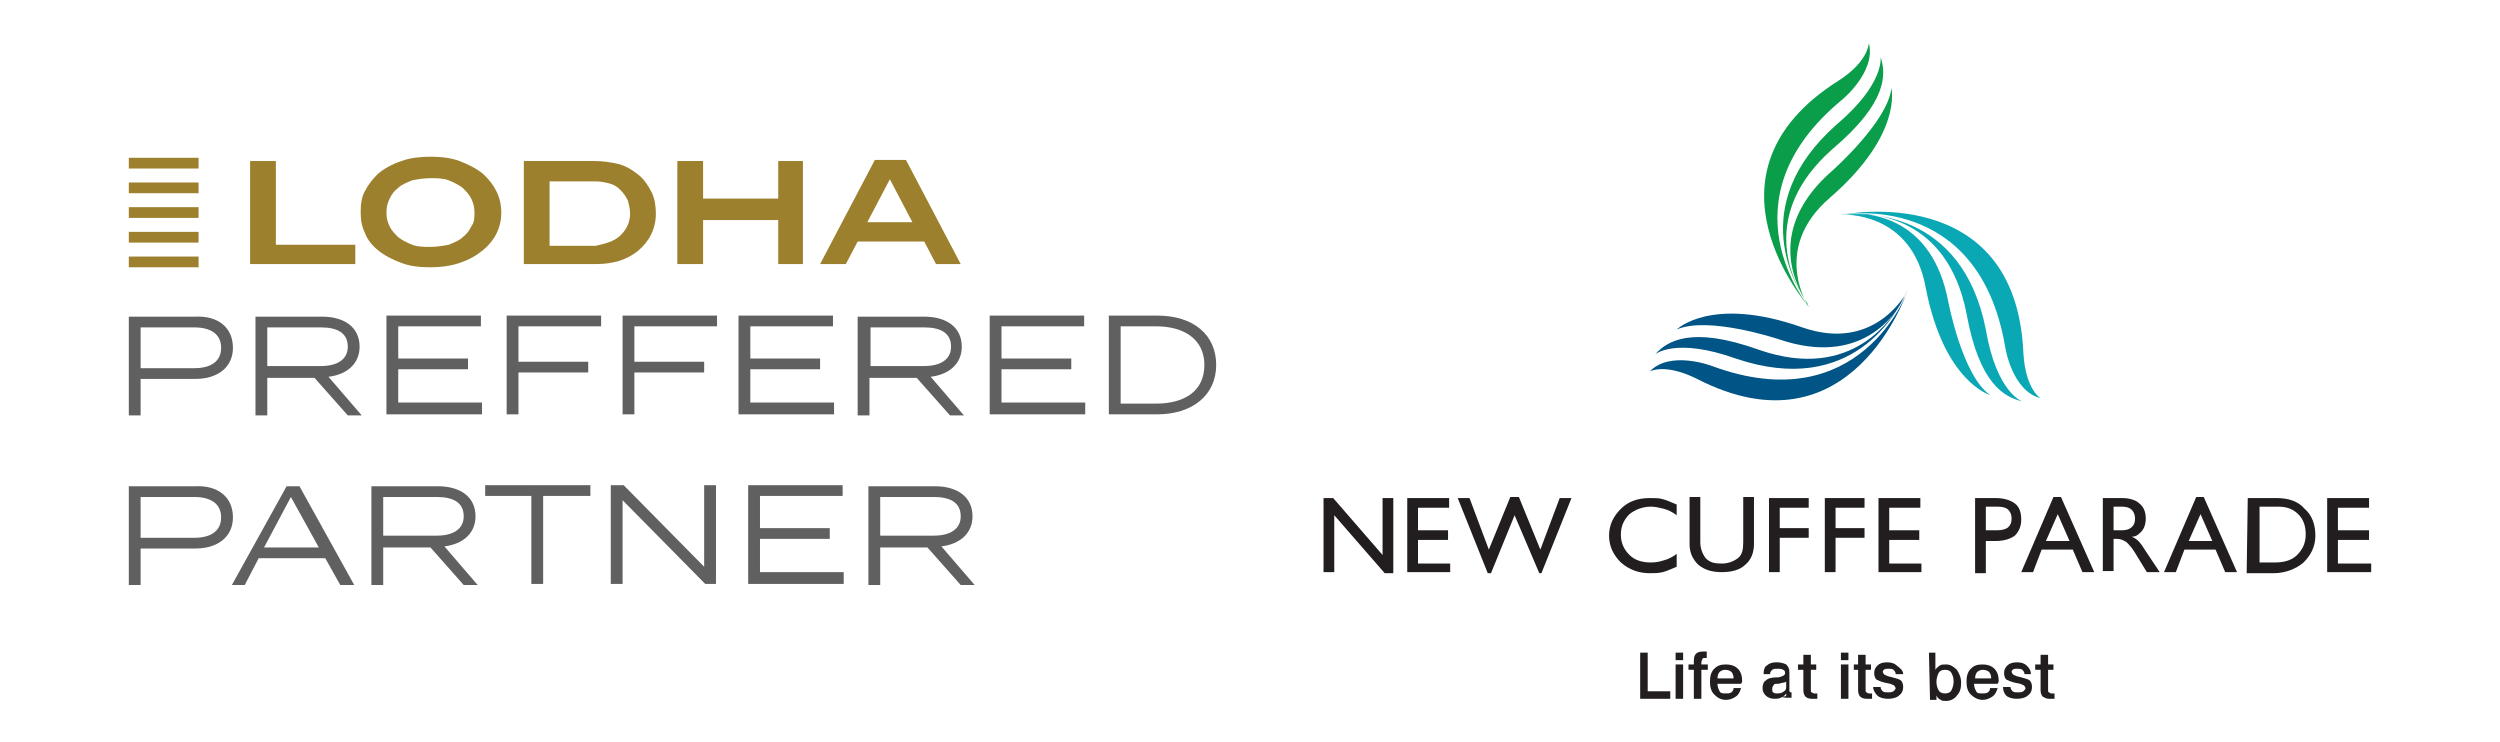 <?xml version="1.0" encoding="utf-8"?>
<!-- Generator: Adobe Illustrator 25.4.1, SVG Export Plug-In . SVG Version: 6.00 Build 0)  -->
<svg version="1.1" id="Layer_1" xmlns="http://www.w3.org/2000/svg" xmlns:xlink="http://www.w3.org/1999/xlink" x="0px" y="0px"
	 viewBox="0 0 232.9 69.1" style="enable-background:new 0 0 232.9 69.1;" xml:space="preserve">
<style type="text/css">
	.st0{fill:#221E1F;}
	.st1{fill:#005486;}
	.st2{fill:#0A9E4B;}
	.st3{fill:#0AA8B4;}
	.st4{fill:#9D802E;}
	.st5{fill:#606060;}
	.st6{fill:#212121;}
</style>
<g>
	<g>
		<polyline class="st0" points="152.8,60.8 153.5,60.8 153.5,64.4 155.6,64.4 155.6,65.1 152.8,65.1 		"/>
		<path class="st0" d="M156.1,60.8h0.7v0.7h-0.7V60.8z M156.1,61.9h0.7v3.2h-0.7V61.9z"/>
		<path class="st0" d="M159,60.7v0.6l-0.1,0l-0.1,0c-0.1,0-0.2,0-0.2,0.1c0,0-0.1,0.2-0.1,0.3v0.2h0.6v0.5h-0.6v2.7h-0.7v-2.7h-0.5
			v-0.5h0.5v-0.4c0-0.3,0.1-0.5,0.2-0.6c0.1-0.1,0.3-0.2,0.6-0.2C158.6,60.7,158.8,60.7,159,60.7L159,60.7"/>
		<path class="st0" d="M162.2,63.7H160c0,0.3,0.1,0.5,0.2,0.7c0.1,0.2,0.3,0.2,0.6,0.2c0.2,0,0.3,0,0.5-0.1c0.1-0.1,0.2-0.2,0.2-0.4
			h0.7c-0.1,0.3-0.2,0.6-0.5,0.8c-0.3,0.2-0.6,0.3-0.9,0.3c-0.5,0-0.8-0.2-1.1-0.5c-0.3-0.3-0.4-0.7-0.4-1.2c0-0.5,0.1-0.9,0.4-1.2
			c0.3-0.3,0.6-0.4,1.1-0.4c0.4,0,0.8,0.1,1.1,0.4c0.3,0.3,0.4,0.7,0.4,1.2L162.2,63.7L162.2,63.7 M161.5,63.2
			c0-0.3-0.1-0.5-0.2-0.6c-0.1-0.1-0.3-0.2-0.6-0.2c-0.2,0-0.4,0.1-0.5,0.2c-0.1,0.1-0.2,0.3-0.2,0.6H161.5z"/>
		<path class="st0" d="M166.4,64.6c-0.1,0.2-0.3,0.3-0.5,0.4c-0.2,0.1-0.4,0.1-0.6,0.1c-0.3,0-0.6-0.1-0.8-0.3
			c-0.2-0.2-0.3-0.4-0.3-0.7c0-0.3,0.1-0.6,0.3-0.7c0.2-0.2,0.5-0.3,1.1-0.3l0.1,0c0.4-0.1,0.6-0.2,0.6-0.4c0-0.2-0.1-0.3-0.2-0.3
			c-0.1-0.1-0.3-0.1-0.5-0.1c-0.2,0-0.4,0-0.5,0.1c-0.1,0.1-0.2,0.2-0.2,0.4v0h-0.6v-0.1c0-0.3,0.1-0.6,0.3-0.7
			c0.2-0.2,0.5-0.3,0.9-0.3c0.4,0,0.7,0.1,0.9,0.2c0.2,0.2,0.3,0.4,0.3,0.7v1.6c0,0.1,0,0.2,0,0.2l0.1,0.1h0l0.1,0v0.5l-0.2,0
			l-0.2,0c-0.2,0-0.4,0-0.5-0.1C166.5,64.9,166.4,64.8,166.4,64.6 M166.4,63.5c-0.1,0.1-0.4,0.1-0.7,0.2c-0.1,0-0.2,0-0.2,0
			c-0.2,0-0.3,0.1-0.3,0.2c-0.1,0.1-0.1,0.2-0.1,0.3c0,0.1,0,0.3,0.1,0.3c0.1,0.1,0.2,0.1,0.4,0.1c0.3,0,0.5-0.1,0.6-0.2
			c0.2-0.1,0.2-0.3,0.2-0.5V63.5z"/>
		<path class="st0" d="M168,61h0.7v0.9h0.5v0.5h-0.5v1.9c0,0.1,0,0.2,0.1,0.2c0,0,0.1,0.1,0.2,0.1l0.1,0h0.1l0.1,0v0.5l-0.1,0
			c-0.2,0-0.3,0-0.4,0c-0.3,0-0.5-0.1-0.6-0.2c-0.1-0.1-0.2-0.3-0.2-0.6v-1.9h-0.5v-0.5h0.5"/>
		<path class="st0" d="M171.5,60.8h0.7v0.7h-0.7V60.8z M171.5,61.9h0.7v3.2h-0.7V61.9z"/>
		<path class="st0" d="M173.1,61h0.7v0.9h0.5v0.5h-0.5v1.9c0,0.1,0,0.2,0.1,0.2c0,0,0.1,0.1,0.2,0.1l0.1,0h0.1l0.1,0v0.5l-0.1,0
			c-0.2,0-0.3,0-0.4,0c-0.3,0-0.5-0.1-0.6-0.2c-0.1-0.1-0.2-0.3-0.2-0.6v-1.9h-0.4v-0.5h0.4"/>
		<path class="st0" d="M177.3,62.8h-0.7c0-0.2-0.1-0.3-0.2-0.4c-0.1-0.1-0.3-0.1-0.5-0.1c-0.2,0-0.3,0-0.4,0.1
			c-0.1,0.1-0.1,0.1-0.1,0.2l0.1,0.2c0.1,0.1,0.2,0.1,0.4,0.2l0.4,0.1c0.4,0.1,0.7,0.2,0.8,0.3c0.1,0.1,0.2,0.3,0.2,0.6
			c0,0.3-0.1,0.6-0.4,0.8c-0.2,0.2-0.6,0.3-1,0.3c-0.4,0-0.8-0.1-1-0.3c-0.2-0.2-0.4-0.5-0.4-0.8h0.7c0,0.2,0.1,0.3,0.2,0.4
			c0.1,0.1,0.3,0.1,0.5,0.1c0.2,0,0.3,0,0.5-0.1c0.1-0.1,0.2-0.2,0.2-0.3l-0.1-0.2c-0.1-0.1-0.2-0.1-0.4-0.2l-0.5-0.1
			c-0.4-0.1-0.6-0.2-0.8-0.3c-0.1-0.1-0.2-0.3-0.2-0.6c0-0.3,0.1-0.5,0.3-0.7c0.2-0.2,0.5-0.3,0.9-0.3c0.4,0,0.7,0.1,0.9,0.3
			C177.1,62.3,177.3,62.5,177.3,62.8"/>
		<path class="st0" d="M179.7,60.8h0.6v1.6c0.1-0.2,0.3-0.3,0.4-0.4c0.2-0.1,0.3-0.1,0.6-0.1c0.4,0,0.7,0.2,1,0.5
			c0.2,0.3,0.4,0.7,0.4,1.2c0,0.5-0.1,0.9-0.4,1.2c-0.2,0.3-0.6,0.5-1,0.5c-0.2,0-0.4,0-0.5-0.1c-0.2-0.1-0.3-0.2-0.4-0.4v0.4h-0.6
			 M181.2,62.4c-0.3,0-0.5,0.1-0.6,0.3c-0.1,0.2-0.2,0.5-0.2,0.8c0,0.4,0.1,0.6,0.2,0.8c0.1,0.2,0.3,0.3,0.6,0.3
			c0.3,0,0.5-0.1,0.6-0.3c0.1-0.2,0.2-0.5,0.2-0.8c0-0.4-0.1-0.6-0.2-0.8C181.7,62.5,181.5,62.4,181.2,62.4"/>
		<path class="st0" d="M186.1,63.7h-2.2c0,0.3,0.1,0.5,0.2,0.7c0.1,0.2,0.3,0.2,0.6,0.2c0.2,0,0.3,0,0.5-0.1
			c0.1-0.1,0.2-0.2,0.2-0.4h0.7c-0.1,0.3-0.2,0.6-0.5,0.8c-0.3,0.2-0.6,0.3-0.9,0.3c-0.4,0-0.8-0.2-1.1-0.5
			c-0.3-0.3-0.4-0.7-0.4-1.2c0-0.5,0.1-0.9,0.4-1.2c0.3-0.3,0.6-0.4,1.1-0.4c0.4,0,0.8,0.1,1.1,0.4c0.3,0.3,0.4,0.7,0.4,1.2
			L186.1,63.7L186.1,63.7 M185.5,63.2c0-0.3-0.1-0.5-0.2-0.6c-0.1-0.1-0.3-0.2-0.6-0.2c-0.2,0-0.4,0.1-0.5,0.2
			c-0.1,0.1-0.2,0.3-0.2,0.6H185.5z"/>
		<path class="st0" d="M189.2,62.8h-0.6c0-0.2-0.1-0.3-0.2-0.4c-0.1-0.1-0.3-0.1-0.5-0.1c-0.2,0-0.3,0-0.4,0.1
			c-0.1,0.1-0.1,0.1-0.1,0.2l0.1,0.2c0.1,0.1,0.2,0.1,0.4,0.2l0.4,0.1c0.4,0.1,0.7,0.2,0.8,0.3c0.1,0.1,0.2,0.3,0.2,0.6
			c0,0.3-0.1,0.6-0.4,0.8c-0.2,0.2-0.6,0.3-1,0.3c-0.4,0-0.8-0.1-1-0.3c-0.2-0.2-0.3-0.5-0.3-0.8h0.7c0,0.2,0.1,0.3,0.2,0.4
			c0.1,0.1,0.3,0.1,0.5,0.1c0.2,0,0.3,0,0.5-0.1c0.1-0.1,0.2-0.2,0.2-0.3l-0.1-0.2c-0.1-0.1-0.2-0.1-0.4-0.2l-0.5-0.1
			c-0.4-0.1-0.6-0.2-0.8-0.3c-0.1-0.1-0.2-0.3-0.2-0.6c0-0.3,0.1-0.5,0.3-0.7c0.2-0.2,0.5-0.3,0.9-0.3c0.4,0,0.7,0.1,0.9,0.3
			C189.1,62.3,189.2,62.5,189.2,62.8"/>
		<path class="st0" d="M190.1,61h0.7v0.9h0.5v0.5h-0.5v1.9c0,0.1,0,0.2,0.1,0.2c0,0,0.1,0.1,0.2,0.1l0.1,0h0.1l0.1,0v0.5l-0.1,0
			c-0.2,0-0.3,0-0.4,0c-0.3,0-0.4-0.1-0.6-0.2c-0.1-0.1-0.2-0.3-0.2-0.6v-1.9h-0.5v-0.5h0.5"/>
		<polyline class="st0" points="124.3,53.3 123.3,53.3 123.3,46.4 124.2,46.4 128.8,51.7 128.8,46.4 129.8,46.4 129.8,53.4 
			129,53.4 124.3,48 		"/>
		<polyline class="st0" points="131.1,53.3 131.1,46.4 135,46.4 135,47.3 132.1,47.3 132.1,49.4 134.9,49.4 134.9,50.3 132.1,50.3 
			132.1,52.5 135.1,52.5 135.1,53.3 		"/>
		<polyline class="st0" points="138.6,53.4 135.8,46.4 136.9,46.4 138.7,51.2 138.7,51.2 140.7,46.3 141.5,46.3 143.5,51.2 
			143.5,51.2 145.3,46.4 146.4,46.4 143.6,53.4 143.4,53.4 141.1,48 141.1,48 138.9,53.4 		"/>
		<path class="st0" d="M156.2,52.8c-0.5,0.2-0.9,0.4-1.3,0.5c-0.4,0.1-0.8,0.1-1.2,0.1c-1,0-1.9-0.3-2.7-1c-0.7-0.7-1.1-1.5-1.1-2.5
			c0-1,0.4-1.8,1.1-2.5c0.7-0.7,1.6-1,2.7-1c0.5,0,0.9,0,1.2,0.1c0.4,0.1,0.8,0.3,1.3,0.5V48c-0.4-0.3-0.8-0.5-1.2-0.6
			c-0.4-0.1-0.8-0.2-1.2-0.2c-0.8,0-1.5,0.3-2,0.7c-0.5,0.5-0.8,1.1-0.8,1.9c0,0.8,0.3,1.4,0.8,1.9c0.5,0.5,1.2,0.7,2,0.7
			c0.5,0,0.9-0.1,1.2-0.2c0.4-0.1,0.8-0.3,1.2-0.6"/>
		<path class="st0" d="M163.4,50.7c0,0.8-0.3,1.5-0.8,1.9c-0.5,0.5-1.3,0.7-2.2,0.7c-0.9,0-1.6-0.2-2.2-0.7
			c-0.5-0.5-0.8-1.1-0.8-1.9v-4.4h1v4.2c0,0.6,0.2,1.1,0.5,1.5c0.4,0.4,0.8,0.5,1.5,0.5c0.6,0,1.1-0.2,1.5-0.5
			c0.4-0.3,0.5-0.8,0.5-1.5v-4.2h1"/>
		<polyline class="st0" points="164.8,53.3 164.8,46.4 168.5,46.4 168.5,47.3 165.8,47.3 165.8,49.2 168.5,49.2 168.5,50.1 
			165.8,50.1 165.8,53.3 		"/>
		<polyline class="st0" points="170,53.3 170,46.4 173.7,46.4 173.7,47.3 171,47.3 171,49.2 173.7,49.2 173.7,50.1 171,50.1 
			171,53.3 		"/>
		<polyline class="st0" points="175,53.3 175,46.4 178.9,46.4 178.9,47.3 176,47.3 176,49.4 178.8,49.4 178.8,50.3 176,50.3 
			176,52.5 179,52.5 179,53.3 		"/>
		<path class="st0" d="M184,46.4h1.9c0.8,0,1.4,0.2,1.8,0.5c0.4,0.3,0.6,0.8,0.6,1.5c0,0.6-0.2,1.1-0.6,1.5c-0.4,0.3-1,0.5-1.8,0.5
			H185v3h-1 M185,49.4h1.1c0.4,0,0.8-0.1,1-0.3c0.2-0.2,0.3-0.4,0.3-0.8c0-0.3-0.1-0.6-0.3-0.8c-0.2-0.2-0.5-0.3-1-0.3H185V49.4z"/>
		<path class="st0" d="M191.3,46.3h0.7l3.1,7H194l-0.9-2.1h-2.9l-0.8,2.1h-1.1 M190.6,50.4h2.2l-1.1-2.5h0L190.6,50.4z"/>
		<path class="st0" d="M195.9,46.4h1.8c0.7,0,1.3,0.2,1.6,0.5c0.4,0.3,0.6,0.8,0.6,1.4c0,0.6-0.2,1.1-0.6,1.4
			c-0.2,0.2-0.4,0.3-0.7,0.3l0.2,0.1c0.4,0.2,0.7,0.6,1,1.1l1.4,2.1h-1.2l-1.1-1.8c-0.3-0.5-0.6-0.8-0.8-1c-0.3-0.2-0.6-0.3-0.9-0.3
			h-0.3v3h-1 M196.9,49.4h0.8c0.4,0,0.7-0.1,0.9-0.3c0.2-0.2,0.3-0.4,0.3-0.8c0-0.3-0.1-0.6-0.3-0.8c-0.2-0.2-0.5-0.3-0.9-0.3h-0.8
			V49.4z"/>
		<path class="st0" d="M204.6,46.3h0.7l3.1,7h-1.1l-0.9-2.1h-2.9l-0.8,2.1h-1.1 M203.9,50.4h2.2l-1.1-2.5L203.9,50.4z"/>
		<path class="st0" d="M209.4,46.4h2.7c1.1,0,2,0.3,2.6,1c0.7,0.6,1,1.5,1,2.5c0,1-0.4,1.8-1.1,2.5c-0.7,0.6-1.7,1-2.8,1h-2.5
			 M210.4,52.4h1.5c0.9,0,1.6-0.2,2.1-0.7c0.5-0.5,0.8-1.1,0.8-1.9c0-0.8-0.2-1.4-0.7-1.9c-0.5-0.5-1.1-0.7-1.9-0.7h-1.7V52.4z"/>
		<polyline class="st0" points="216.8,53.3 216.8,46.4 220.7,46.4 220.7,47.3 217.8,47.3 217.8,49.4 220.7,49.4 220.7,50.3 
			217.8,50.3 217.8,52.5 220.9,52.5 220.9,53.3 		"/>
		<path class="st1" d="M177.7,27.1c0,0-2.9,5.8-9.8,3.4c-8.5-3-11.7,0.2-11.7,0.2c2.9-1.3,9.5,0.9,9.5,0.9
			c7.6,2.6,10.9-2.2,11.7-3.9c-1,1.9-4.8,7.9-13.5,4.9c-6.4-2.3-8.6-0.8-9.7,0.4c0,0,1.9-1.6,7.5,0.4c10.9,3.7,15.1-4.4,15.8-6
			C177.7,27.2,177.7,27.1,177.7,27.1c0,0.1-4.4,12.1-18.2,7c0,0-3.9-1.5-5.8,0.5c0,0,1.4-0.8,4.4,0.7
			C172.5,42.7,177.7,27.1,177.7,27.1"/>
		<path class="st2" d="M168.5,28.6c0,0-3.6-5.4,2-10.2c6.8-5.9,5.7-10.2,5.7-10.2c-0.3,3.1-5.5,7.7-5.5,7.7
			c-6.1,5.3-3.5,10.5-2.5,12.1c-1.2-1.8-4.4-8,2.5-14.1c5.2-4.4,5-7,4.5-8.6c0,0,0.4,2.5-4.1,6.3c-8.6,7.6-3.7,15.3-2.7,16.7
			C168.4,28.5,168.5,28.5,168.5,28.6c0-0.1-8.3-9.9,3.1-19.3c0,0,3.2-2.6,2.5-5.3c0,0,0,1.7-2.8,3.5
			C157.5,16.2,168.5,28.5,168.5,28.6"/>
		<path class="st3" d="M171.6,20c0,0,6.5-0.4,7.8,6.8c1.7,8.8,6,10,6,10c-2.6-1.8-3.9-8.7-3.9-8.7c-1.5-7.9-7.3-8.3-9.3-8.2
			c2.2-0.1,9.2,0.2,11,9.3c1.2,6.7,3.6,7.8,5.2,8.2c0,0-2.4-0.8-3.4-6.7c-2.2-11.2-11.4-10.9-13.2-10.7
			C171.7,19.9,171.6,20,171.6,20c0.1,0,12.7-2.3,15.2,12.3c0,0,0.6,4.1,3.3,4.8c0,0-1.4-0.8-1.6-4.2C187.8,16.7,171.6,20,171.6,20"
			/>
	</g>
	<g>
		<g>
			<polyline class="st4" points="23.3,24.6 23.3,15 25.7,15 25.7,22.8 33.1,22.8 33.1,24.6 			"/>
			<path class="st4" d="M46.7,19.8c0,1.4-0.6,2.6-1.7,3.5c-0.6,0.5-1.3,0.9-2.2,1.2s-1.8,0.4-2.7,0.4c-1,0-1.9-0.1-2.7-0.4
				c-0.8-0.3-1.6-0.7-2.2-1.2c-0.5-0.4-1-1-1.2-1.6c-0.3-0.6-0.4-1.2-0.4-2c0-0.7,0.1-1.4,0.4-1.9c0.3-0.6,0.7-1.1,1.2-1.6
				c0.6-0.5,1.3-0.9,2.2-1.2c0.8-0.3,1.8-0.4,2.7-0.4c1,0,1.9,0.1,2.7,0.4c0.8,0.3,1.6,0.7,2.2,1.2C46.1,17.2,46.7,18.4,46.7,19.8
				 M44.2,19.8c0-0.5-0.1-0.9-0.3-1.3c-0.2-0.4-0.5-0.7-0.8-1c-0.4-0.3-0.8-0.5-1.3-0.7c-0.5-0.2-1.1-0.2-1.7-0.2
				c-0.6,0-1.2,0.1-1.7,0.2c-0.5,0.2-1,0.4-1.3,0.7c-0.4,0.3-0.6,0.6-0.8,1c-0.2,0.4-0.3,0.8-0.3,1.3c0,0.5,0.1,0.9,0.3,1.3
				c0.2,0.4,0.5,0.7,0.8,1c0.4,0.3,0.8,0.5,1.3,0.7c0.5,0.2,1.1,0.2,1.7,0.2c0.6,0,1.2-0.1,1.7-0.2c0.5-0.2,1-0.4,1.3-0.7
				c0.4-0.3,0.6-0.6,0.8-1C44.2,20.7,44.2,20.3,44.2,19.8"/>
			<path class="st4" d="M57.7,15.3c0.7,0.2,1.3,0.6,1.8,1c0.5,0.4,0.9,1,1.2,1.6c0.3,0.6,0.4,1.3,0.4,2c0,1.4-0.6,2.6-1.7,3.5
				c-0.5,0.4-1.1,0.7-1.7,0.9c-0.7,0.2-1.4,0.3-2.1,0.3h-6.8V15h6.5C56.1,15,56.9,15.1,57.7,15.3 M56.9,22.5
				c0.5-0.2,0.9-0.5,1.2-0.9c0.4-0.5,0.6-1.1,0.6-1.7c0-0.4-0.1-0.8-0.2-1.2c-0.2-0.4-0.4-0.7-0.7-1c-0.3-0.3-0.6-0.5-1-0.6
				c-0.4-0.1-0.8-0.2-1.3-0.2h-4.3v6h4.3C55.9,22.8,56.4,22.7,56.9,22.5"/>
			<polyline class="st4" points="72.5,24.6 72.5,20.5 65.5,20.5 65.5,24.6 63.1,24.6 63.1,15 65.5,15 65.5,18.5 72.5,18.5 72.5,15 
				74.8,15 74.8,24.6 			"/>
			<path class="st4" d="M87.2,24.6l-1.1-2.1h-6.2l-1.1,2.1h-2.4l5.1-9.7h2.9l5.1,9.7 M82.9,16.7l-2.1,4h4.2L82.9,16.7z"/>
		</g>
		<g>
			<rect x="12" y="23.9" class="st4" width="6.5" height="1"/>
			<rect x="12" y="14.7" class="st4" width="6.5" height="1"/>
			<rect x="12" y="17" class="st4" width="6.5" height="1"/>
			<rect x="12" y="19.3" class="st4" width="6.5" height="1"/>
			<rect x="12" y="21.6" class="st4" width="6.5" height="1"/>
		</g>
		<g>
			<path class="st5" d="M21.7,32.4c0,1.8-1.4,2.9-3.5,2.9h-5.1v3.4H12v-9.2h6.2C20.3,29.4,21.7,30.5,21.7,32.4z M20.6,32.4
				c0-1.3-1-1.9-2.5-1.9h-5v3.8h5C19.6,34.3,20.6,33.7,20.6,32.4z"/>
			<path class="st5" d="M32.4,38.7l-3.1-3.5h-4.4v3.5h-1.1v-9.2H30c2.1,0,3.5,1,3.5,2.8c0,1.6-1.2,2.6-2.9,2.8l3.1,3.6H32.4z
				 M29.9,34.1c1.5,0,2.5-0.6,2.5-1.8c0-1.3-1-1.8-2.5-1.8h-5v3.6H29.9z"/>
			<path class="st5" d="M44.9,37.6v1H36v-9.2h8.8v1h-7.7v3h6.5v1h-6.5v3.1H44.9z"/>
			<path class="st5" d="M48.3,30.5v3.2h6.5v1h-6.5v3.9h-1.1v-9.2H56v1H48.3z"/>
			<path class="st5" d="M59.1,30.5v3.2h6.5v1h-6.5v3.9H58v-9.2h8.8v1H59.1z"/>
			<path class="st5" d="M77.7,37.6v1h-8.9v-9.2h8.8v1h-7.7v3h6.5v1h-6.5v3.1H77.7z"/>
			<path class="st5" d="M88.5,38.7l-3.1-3.5h-4.4v3.5h-1.1v-9.2h6.2c2.1,0,3.5,1,3.5,2.8c0,1.6-1.2,2.6-2.9,2.8l3.1,3.6H88.5z
				 M86.1,34.1c1.5,0,2.5-0.6,2.5-1.8c0-1.3-1-1.8-2.5-1.8h-5v3.6H86.1z"/>
			<path class="st5" d="M101.1,37.6v1h-8.9v-9.2h8.8v1h-7.7v3h6.5v1h-6.5v3.1H101.1z"/>
			<path class="st5" d="M113.3,34c0,2.8-2.2,4.6-5.5,4.6h-4.5v-9.2h4.5C111.2,29.4,113.3,31.2,113.3,34z M112.2,34
				c0-2.4-1.9-3.6-4.5-3.6h-3.3v7.2h3.3C110.4,37.6,112.2,36.4,112.2,34z"/>
			<path class="st5" d="M21.7,48.2c0,1.8-1.4,2.9-3.5,2.9h-5.1v3.4H12v-9.2h6.2C20.3,45.2,21.7,46.3,21.7,48.2z M20.6,48.2
				c0-1.3-1-1.9-2.5-1.9h-5v3.8h5C19.6,50.1,20.6,49.5,20.6,48.2z"/>
			<path class="st5" d="M30.3,52h-6.2l-1.3,2.5h-1.2l5.1-9.2h1.2l5.1,9.2h-1.3L30.3,52z M29.7,51l-2.6-4.7L24.6,51H29.7z"/>
			<path class="st5" d="M43.2,54.5l-3.1-3.5h-4.4v3.5h-1.1v-9.2h6.2c2.1,0,3.5,1,3.5,2.8c0,1.6-1.2,2.6-2.9,2.8l3.1,3.6H43.2z
				 M40.7,49.9c1.5,0,2.5-0.6,2.5-1.8c0-1.3-1-1.8-2.5-1.8h-5v3.6H40.7z"/>
			<path class="st5" d="M55,46.2h-4.4v8.2h-1.1v-8.2h-4.3v-1H55V46.2z"/>
			<path class="st5" d="M66.7,45.2v9.2h-1l-7.7-7.8v7.8h-1.1v-9.2h1.2l7.5,7.6v-7.6H66.7z"/>
			<path class="st5" d="M78.6,53.4v1h-8.9v-9.2h8.8v1h-7.7v3h6.5v1h-6.5v3.1H78.6z"/>
			<path class="st5" d="M89.5,54.5l-3.1-3.5H82v3.5h-1.1v-9.2h6.2c2.1,0,3.5,1,3.5,2.8c0,1.6-1.2,2.6-2.9,2.8l3.1,3.6H89.5z
				 M87,49.9c1.5,0,2.5-0.6,2.5-1.8c0-1.3-1-1.8-2.5-1.8h-5v3.6H87z"/>
		</g>
	</g>
</g>
<line class="st6" x1="117.7" y1="14.6" x2="117.7" y2="54.5"/>
</svg>
